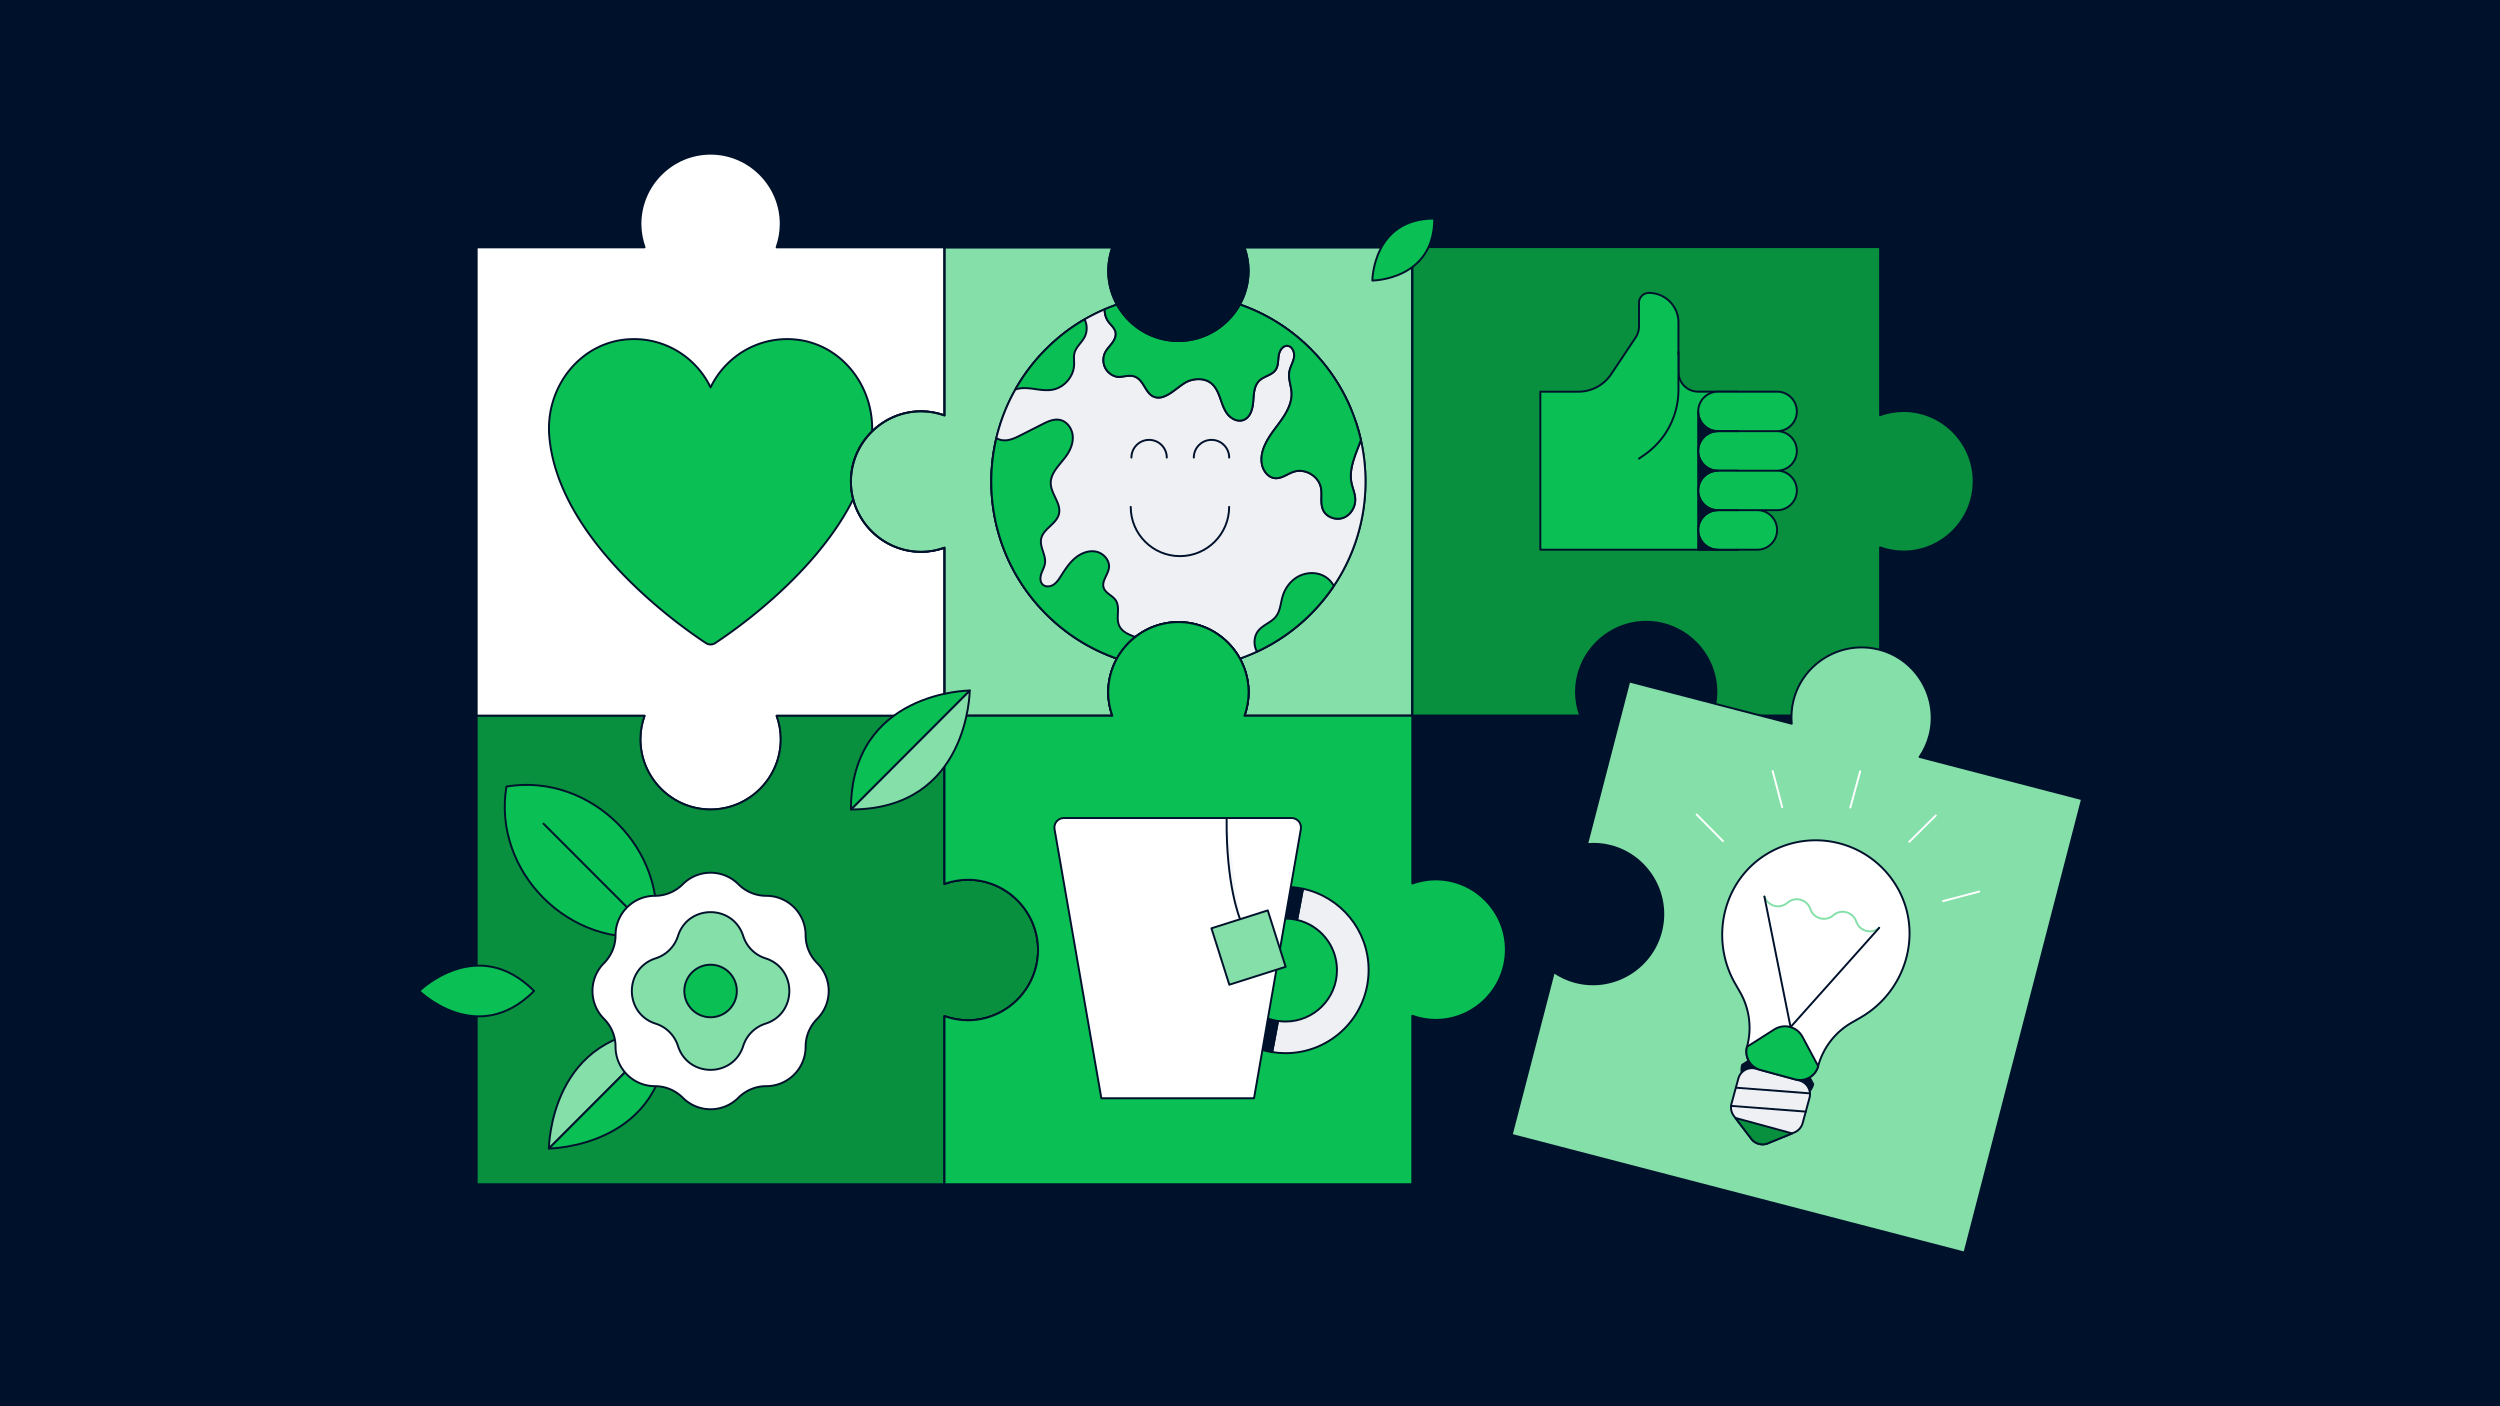 <svg xmlns="http://www.w3.org/2000/svg" fill="none" viewBox="0 0 1920 1080"><path fill="#00112C" d="M0 0H1920V1080H0z"/><path fill="#85DFA9" stroke="#00112C" stroke-linecap="round" stroke-linejoin="round" stroke-width="1.5" d="M955.744 189.957c2.004 5.645 3.162 11.681 3.162 17.986a53.54 53.54 0 0 1-6.688 25.936 144 144 0 0 1 14.599 6.009c.041.013.081.04.108.054 1.13.538 2.26 1.091 3.377 1.67.081.041.175.081.256.135 1.09.566 2.179 1.132 3.269 1.725.081.04.162.08.242.134A143 143 0 0 1 987.525 252c.215.148.444.31.659.472.821.592 1.641 1.185 2.462 1.791.323.243.633.485.955.715.714.538 1.427 1.091 2.126 1.643.364.283.713.566 1.077.849a72 72 0 0 1 1.964 1.617c.377.31.74.62 1.104.929.645.553 1.278 1.105 1.924 1.658.364.309.714.633 1.074.943.67.606 1.35 1.226 2.01 1.846.29.282.6.552.9.835.95.916 1.91 1.832 2.85 2.775 1.12 1.119 2.19 2.25 3.26 3.382.28.31.58.62.86.93.87.956 1.73 1.913 2.58 2.883l.57.647c1.01 1.172 1.99 2.357 2.96 3.557.21.255.41.525.62.781.79.997 1.57 2.007 2.34 3.018.21.283.41.552.63.835.93 1.253 1.83 2.506 2.72 3.773.06.094.12.175.17.269a153 153 0 0 1 2.41 3.611c.18.269.35.539.53.808 1.68 2.641 3.26 5.322 4.76 8.057.11.202.21.404.32.606.69 1.28 1.36 2.56 2.02 3.854.05.108.11.229.17.337.73 1.455 1.43 2.91 2.1 4.378.02.027.03.054.04.095.65 1.414 1.27 2.842 1.87 4.284.06.135.11.256.17.391 1.23 2.964 2.35 5.968 3.37 9 .03.094.06.175.1.269 16.86 50.16 5.34 107.785-34.58 147.759-15.88 15.898-34.542 27.297-54.415 34.195a53.6 53.6 0 0 1 6.687 25.936c0 6.305-1.157 12.341-3.162 17.986h128.91V189.957H955.73z"/><path fill="#00112C" stroke="#00112C" stroke-linecap="round" stroke-linejoin="round" stroke-width="1.5" d="M857.818 233.906a132 132 0 0 0-9.365 3.637 150 150 0 0 1 9.378-3.624z"/><path fill="#fff" stroke="#00112C" stroke-linecap="round" stroke-linejoin="round" stroke-width="1.5" d="M707.403 315.876c6.297 0 12.325 1.158 17.963 3.166V189.956H596.453c2.004-5.645 3.161-11.681 3.161-17.986 0-29.681-24.246-53.96-53.887-53.96s-53.888 24.279-53.888 53.96c0 6.305 1.157 12.341 3.162 17.986H366.088v359.758h128.913c-2.005 5.645-3.162 11.681-3.162 17.986 0 29.682 24.246 53.96 53.888 53.96 29.641 0 53.887-24.278 53.887-53.96 0-6.305-1.157-12.341-3.161-17.986h128.913V420.629c-5.638 2.007-11.666 3.166-17.963 3.166-29.641 0-53.887-24.279-53.887-53.96s24.246-53.959 53.887-53.959"/><path fill="#0ABF53" stroke="#00112C" stroke-linecap="round" stroke-linejoin="round" stroke-width="1.5" d="M669.796 331.289c1.144-36.445-25.524-69.157-62.243-70.787-27.193-1.213-50.86 14.254-61.826 37.01-10.966-22.756-34.634-38.223-61.826-37.01-38.024 1.684-65.284 36.714-62.028 74.694 6.889 80.327 100.711 145.846 120.288 158.686a6.4 6.4 0 0 0 7.118 0c15.473-10.145 77.313-53.205 105.959-110.466a53.8 53.8 0 0 1-1.749-13.581c0-15.062 6.256-28.738 16.28-38.546z"/><path fill="#85DFA9" stroke="#00112C" stroke-linecap="round" stroke-linejoin="round" stroke-width="1.5" d="M803.392 471.597c-56.121-56.196-56.121-147.314 0-203.51 13.347-13.365 28.686-23.551 45.047-30.557a153 153 0 0 1 9.365-3.638 53.6 53.6 0 0 1-6.687-25.935c0-6.306 1.157-12.342 3.162-17.987H725.366v129.086c-5.638-2.008-11.666-3.167-17.963-3.167-14.599 0-27.879 5.902-37.607 15.414-10.024 9.808-16.28 23.483-16.28 38.546 0 4.689.605 9.242 1.749 13.581 6.054 23.16 27.192 40.379 52.152 40.379 6.297 0 12.324-1.159 17.962-3.167v129.086h128.913c-2.005-5.646-3.162-11.681-3.162-17.987a53.5 53.5 0 0 1 6.688-25.935c-19.874-6.899-38.536-18.297-54.413-34.195z"/><path fill="#08903F" stroke="#00112C" stroke-linecap="round" stroke-linejoin="round" stroke-width="1.5" d="M1443.92 189.741v129.086c5.64-2.008 11.67-3.167 17.96-3.167 29.65 0 53.89 24.279 53.89 53.96s-24.24 53.96-53.89 53.96c-6.29 0-12.32-1.159-17.96-3.167v129.086h-128.91c2-5.645 3.16-11.681 3.16-17.987 0-29.681-24.25-53.959-53.89-53.959s-53.89 24.278-53.89 53.959c0 6.306 1.16 12.342 3.17 17.987h-128.92V189.741z"/><path fill="#00112C" stroke="#00112C" stroke-linecap="round" stroke-linejoin="round" stroke-width="1.5" d="M994.79 257.47c.66.526 1.319 1.065 1.965 1.617-.66-.539-1.305-1.078-1.965-1.617M1031.37 301.257c.69 1.28 1.36 2.56 2.02 3.854-.64-1.294-1.32-2.574-2.02-3.854M966.925 239.955c1.13.539 2.26 1.091 3.377 1.671a158 158 0 0 0-3.377-1.671"/><path fill="#EEF0F3" stroke="#00112C" stroke-linecap="round" stroke-linejoin="round" stroke-width="1.5" d="M1041.21 323.838c1.56 4.648 2.88 9.35 3.96 14.093a99 99 0 0 1-1.42 3.826c-3.56 9.27-7.72 19.024-5.86 28.779.79 4.19 2.67 8.178 2.92 12.435.33 6.117-3.3 12.436-9.02 14.646-5.72 2.209-13.02-.364-15.61-5.915-2.43-5.268-.55-11.52-1.7-17.219-1.79-8.824-12.01-14.887-20.605-12.26-4.992 1.536-9.459 5.497-14.652 5.025-5.275-.485-9.136-5.618-10.078-10.845-1.817-10.011 4.359-19.577 10.495-27.701s12.849-17.057 12.284-27.216c-.296-5.281-2.583-10.482-1.749-15.709.619-3.88 2.933-7.33 3.633-11.183.7-3.867-1.251-8.838-5.18-9-3.687-.148-6.068 3.961-6.607 7.612-.538 3.652-.215 7.653-2.26 10.725-2.839 4.257-8.948 4.877-12.634 8.434-4.104 3.961-4.198 10.347-4.642 16.047-.431 5.685-2.274 12.327-7.643 14.2-4.332 1.509-9.217-.943-12.056-4.54-2.852-3.598-4.171-8.125-5.705-12.449-1.533-4.325-3.498-8.758-7.158-11.52-4.749-3.597-11.49-3.597-17.061-1.482-7.844 2.964-17.276 15.629-26.479 12.139-6.499-2.465-7.67-11.964-13.886-15.089-4.292-2.156-8.275-.459-12.58-.203-4.118.243-8.356-2.506-10.509-5.914-2.381-3.759-2.637-8.785-.659-12.773 1.332-2.681 3.525-4.796 5.328-7.194 1.79-2.385 3.243-5.349 2.691-8.286-.646-3.436-3.754-5.74-5.759-8.596-1.857-2.654-2.718-5.942-2.57-9.175-16.361 7.006-31.686 17.191-45.047 30.557-56.121 56.196-56.121 147.314 0 203.51 15.877 15.898 34.539 27.297 54.412 34.195 9.203-16.666 26.937-28.024 47.201-28.024s38.01 11.358 47.2 28.024c19.873-6.898 38.535-18.297 54.415-34.195 39.91-39.961 51.42-97.585 34.58-147.759z"/><path fill="#00112C" stroke="#00112C" stroke-linecap="round" stroke-linejoin="round" stroke-width="1.5" d="M970.558 241.747c1.09.566 2.179 1.132 3.269 1.725a93 93 0 0 0-3.269-1.725M974.056 243.606A141 141 0 0 1 987.511 252a143 143 0 0 0-13.455-8.394"/><path stroke="#00112C" stroke-linecap="round" stroke-linejoin="round" stroke-width="1.5" d="M988.17 252.472c.821.592 1.642 1.185 2.463 1.792M991.588 254.978a127 127 0 0 1 2.126 1.643"/><path fill="#00112C" stroke="#00112C" stroke-linecap="round" stroke-linejoin="round" stroke-width="1.5" d="M1035.69 309.907a129 129 0 0 1 1.87 4.285 159 159 0 0 0-1.87-4.285M1023.36 288.175c.82 1.199 1.62 2.398 2.4 3.611a130 130 0 0 0-2.4-3.611M1020.46 284.133c.93 1.253 1.83 2.506 2.72 3.773-.89-1.267-1.79-2.533-2.72-3.773"/><path stroke="#00112C" stroke-linecap="round" stroke-linejoin="round" stroke-width="1.5" d="M1033.57 305.434c.72 1.455 1.42 2.91 2.1 4.379M1017.49 280.267c.79.997 1.57 2.007 2.34 3.018"/><path fill="#00112C" stroke="#00112C" stroke-linecap="round" stroke-linejoin="round" stroke-width="1.5" d="M1026.29 292.594c1.68 2.641 3.27 5.322 4.76 8.057a148 148 0 0 0-4.76-8.057M997.858 260.003c.646.552 1.278 1.105 1.924 1.657a73 73 0 0 0-1.924-1.657"/><path fill="#00112C" d="M1009.89 271.469a160.9 160.9 0 0 1 0 0"/><path stroke="#00112C" stroke-linecap="round" stroke-linejoin="round" stroke-width="1.5" d="M1006.63 268.087a160.9 160.9 0 0 0 0 0m0 0c-.94-.943-1.9-1.859-2.85-2.775"/><path fill="#00112C" stroke="#00112C" stroke-linecap="round" stroke-linejoin="round" stroke-width="1.5" d="M1000.86 262.617c.67.606 1.34 1.226 2 1.846-.67-.62-1.33-1.24-2-1.846M966.817 239.901a144 144 0 0 0-14.599-6.009 144 144 0 0 1 14.613 5.996zM1010.75 272.398c.87.957 1.73 1.914 2.58 2.884-.85-.97-1.71-1.94-2.58-2.884"/><path stroke="#00112C" stroke-linecap="round" stroke-linejoin="round" stroke-width="1.5" d="M1013.91 275.928c1.01 1.172 1.99 2.358 2.96 3.557"/><path fill="#00112C" stroke="#00112C" stroke-linecap="round" stroke-linejoin="round" stroke-width="1.5" d="M1037.73 314.583a149.059 149.059 0 0 0 0 0"/><path stroke="#00112C" stroke-linecap="round" stroke-linejoin="round" stroke-width="1.5" d="M868.393 389.264c0 20.91 16.927 37.845 37.796 37.845 20.882 0 37.795-16.949 37.795-37.845M943.997 351.418c0-7.505-6.081-13.595-13.576-13.595-7.494 0-13.576 6.09-13.576 13.595M896.084 351.418c0-7.505-6.082-13.595-13.576-13.595s-13.577 6.09-13.577 13.595"/><path fill="#0ABF53" stroke="#00112C" stroke-linecap="round" stroke-linejoin="round" stroke-width="1.5" d="M850.996 246.692c2.005 2.856 5.113 5.173 5.759 8.596.551 2.937-.888 5.887-2.691 8.286-1.79 2.384-3.997 4.513-5.329 7.194-1.991 3.988-1.722 9 .66 12.773 2.152 3.395 6.391 6.157 10.508 5.914 4.306-.256 8.288-1.953 12.581.202 6.216 3.126 7.386 12.625 13.885 15.09 9.217 3.49 18.635-9.175 26.48-12.139 5.57-2.102 12.311-2.115 17.061 1.482 3.66 2.775 5.624 7.208 7.158 11.519 1.534 4.325 2.866 8.852 5.705 12.45 2.852 3.597 7.737 6.062 12.056 4.54 5.382-1.886 7.212-8.515 7.642-14.201.431-5.685.525-12.085 4.642-16.046 3.687-3.557 9.795-4.177 12.634-8.434 2.046-3.072 1.723-7.074 2.261-10.725s2.92-7.774 6.606-7.612c3.916.162 5.88 5.133 5.181 9-.7 3.867-3.014 7.302-3.633 11.183-.848 5.227 1.453 10.428 1.749 15.709.565 10.159-6.163 19.092-12.285 27.216-6.135 8.124-12.311 17.69-10.495 27.7.956 5.228 4.804 10.361 10.078 10.846 5.207.472 9.661-3.503 14.653-5.025 8.598-2.641 18.798 3.435 20.598 12.26 1.16 5.686-.72 11.951 1.71 17.219 2.58 5.564 9.89 8.138 15.61 5.914 5.72-2.209 9.35-8.528 9.01-14.645-.24-4.257-2.12-8.245-2.92-12.435-1.84-9.755 2.32-19.509 5.87-28.779.48-1.266.96-2.546 1.41-3.826-5.78-25.599-18.62-49.931-38.52-69.858-15.876-15.898-34.538-27.283-54.412-34.181-9.203 16.666-26.937 28.01-47.2 28.01s-37.997-11.344-47.2-28.01a142 142 0 0 0-9.379 3.624c-.148 3.234.7 6.521 2.57 9.175zM794.875 298.805c4.521.634 9.149 1.321 13.63.458 8.907-1.697 16.092-10.077 16.415-19.158.107-3.005-.458-6.077.296-9 1.211-4.702 5.53-7.922 7.75-12.247 2.153-4.177 2.112-9.391 0-13.581a144 144 0 0 0-29.588 22.796 143.9 143.9 0 0 0-23.6 31.083c.484-.176.982-.324 1.48-.458 4.44-1.105 9.096-.539 13.617.094zM1015.85 441.916c-5.95-2.748-13.18-2.236-18.92.916-5.732 3.153-9.957 8.785-11.854 15.063-1.575 5.214-1.749 11.088-5.032 15.427-3.472 4.608-9.661 6.399-13.415 10.778-3.821 4.446-4.077 11.304-1.265 16.356 14.935-6.925 28.942-16.544 41.256-28.872a144.3 144.3 0 0 0 17.74-21.598c-1.88-3.503-4.91-6.413-8.53-8.083zM891.509 510.171c-.605-7.168-4.938-13.904-11.195-17.421-7.333-4.123-17.854-4.918-20.963-12.732-2.381-5.955 1.09-13.446-2.381-18.835-2.503-3.88-8.006-5.511-9.378-9.916-1.588-5.08 3.35-9.836 4.077-15.104.793-5.807-4.172-11.357-9.917-12.516s-11.733 1.28-16.2 5.079c-4.467 3.8-7.683 8.825-10.831 13.77-1.601 2.519-3.297 5.119-5.84 6.682s-6.202 1.725-8.261-.431c-1.978-2.061-1.803-5.403-.888-8.111s2.449-5.241 2.825-8.083c.835-6.306-4.171-12.409-2.96-18.661 1.521-7.828 11.8-11.384 13.671-19.131 1.937-7.99-6.042-15.211-6.284-23.43-.242-8.353 7.212-14.537 12.029-21.355 3.189-4.527 5.396-10.024 4.817-15.534s-4.467-10.873-9.89-11.964c-4.695-.943-9.378 1.28-13.643 3.449a9342 9342 0 0 1-16.079 8.151c-3.283 1.671-6.647 3.355-10.293 3.934-2.96.472-6.189.054-8.692-1.522-11.127 46.98 1.588 98.461 38.186 135.107 24.636 24.67 55.986 38.506 88.157 41.511.054-.984.041-1.954-.04-2.937z"/><path stroke="#00112C" stroke-linecap="round" stroke-linejoin="round" stroke-width="1.5" d="M851.117 207.957c0-6.306 1.157-12.342 3.162-17.987H725.366v129.085c-5.638-2.007-11.666-3.166-17.963-3.166-29.641 0-53.887 24.279-53.887 53.96s24.246 53.959 53.887 53.959c6.297 0 12.325-1.158 17.963-3.166v129.086h128.913c-2.005-5.646-3.162-11.682-3.162-17.987 0-29.681 24.246-53.96 53.887-53.96s53.888 24.279 53.888 53.96c0 6.305-1.157 12.341-3.162 17.987h128.91V189.957H955.73c2.005 5.645 3.162 11.681 3.162 17.986 0 29.681-24.246 53.96-53.888 53.96-29.641 0-53.887-24.279-53.887-53.96z"/><path fill="#85DFA9" stroke="#00112C" stroke-linecap="round" stroke-linejoin="round" stroke-width="1.5" d="M1209.95 754.221c-6.09-1.589-11.65-4.217-16.59-7.585l-32.4 124.936 347.75 90.417L1599 613.778l-124.76-32.443c3.36-4.958 5.98-10.509 7.57-16.612 7.45-28.725-9.93-58.338-38.62-65.789-28.68-7.464-58.26 9.943-65.7 38.668-1.58 6.103-1.97 12.247-1.45 18.202l-124.77-32.443-32.4 124.935c5.96-.525 12.08-.135 18.18 1.455 28.69 7.464 46.07 37.065 38.62 65.789-7.46 28.725-37.02 46.132-65.71 38.668z"/><path fill="#00112C" d="M1439.45 726.44c-5.9 5.16-15.15 2.641-17.62-4.81-2.48-7.437-11.72-9.956-17.63-4.81-5.91 5.16-15.15 2.641-17.62-4.81-2.48-7.437-11.72-9.956-17.63-4.809-5.91 5.16-15.15 2.64-17.63-4.81"/><path stroke="#00112C" stroke-linecap="round" stroke-linejoin="round" stroke-width="1.5" d="M1439.45 726.44c-5.9 5.16-15.15 2.641-17.62-4.81-2.48-7.437-11.72-9.956-17.63-4.81-5.91 5.16-15.15 2.641-17.62-4.81-2.48-7.437-11.72-9.956-17.63-4.809-5.91 5.16-15.15 2.64-17.63-4.81"/><path fill="#00112C" stroke="#00112C" stroke-linecap="round" stroke-linejoin="round" stroke-width="1.5" d="m1348.11 835.572 26.71 7.275c7.71 2.102 15.66-2.452 17.76-10.172l-12.07-22.54c-4.19-7.815-14.1-10.415-21.58-5.673l-20.98 13.325c-2.1 7.72 2.45 15.683 10.16 17.785"/><path fill="#00112C" d="m1439.45 726.44-68.07 76.257-20.08-100.28"/><path stroke="#00112C" stroke-linecap="round" stroke-linejoin="round" stroke-width="1.5" d="m1439.45 726.44-68.07 76.257-20.08-100.28"/><path fill="#fff" stroke="#00112C" stroke-linecap="round" stroke-linejoin="round" stroke-width="1.5" d="M1457.67 682.612c-19.76-35.582-64.86-47.869-99.92-27.229-34.39 20.264-44.98 65.304-25.16 99.984l3.78 6.602a55.24 55.24 0 0 1 5.35 41.914c-2.1 7.72 2.44 15.683 10.15 17.785l26.71 7.275c7.71 2.102 15.66-2.452 17.76-10.172a55.25 55.25 0 0 1 25.82-33.427l6.6-3.786c34.63-19.845 48.3-64.05 28.91-98.973z"/><path stroke="#85DFA9" stroke-linecap="round" stroke-linejoin="round" stroke-width="1.5" d="M1443.22 712.563c-5.91 5.16-15.15 2.641-17.62-4.81-2.48-7.437-11.72-9.956-17.63-4.81-5.91 5.16-15.15 2.641-17.63-4.81-2.47-7.437-11.72-9.956-17.62-4.809-5.91 5.16-15.15 2.64-17.63-4.81"/><path fill="#EEF0F3" stroke="#00112C" stroke-linecap="round" stroke-linejoin="round" stroke-width="1.5" d="m1348.39 820.724 33.68 9.176c5.78 1.576 9.19 7.544 7.61 13.338l-5.24 19.28a10.9 10.9 0 0 1-6.37 7.208l-20.36 8.34a10.85 10.85 0 0 1-12.74-3.476l-13.33-17.515c-2.05-2.681-2.72-6.171-1.85-9.431l5.25-19.28c1.58-5.794 7.54-9.202 13.32-7.626z"/><path fill="#08903F" stroke="#00112C" stroke-linecap="round" stroke-linejoin="round" stroke-width="1.5" d="M1345 874.603a10.84 10.84 0 0 0 12.74 3.476l18.6-7.626-43.52-11.856z"/><path stroke="#00112C" stroke-linecap="round" stroke-linejoin="round" stroke-width="1.5" d="m1333.17 835.343 56.88 4.365M1329.53 849.328l57.31 4.392"/><path fill="#0ABF53" stroke="#00112C" stroke-linecap="round" stroke-linejoin="round" stroke-width="1.5" d="m1351.89 821.681 26.71 7.276c7.71 2.101 15.66-2.453 17.76-10.173l-12.07-22.54c-4.19-7.814-14.1-10.415-21.58-5.672l-20.98 13.325c-2.1 7.72 2.45 15.682 10.16 17.784"/><path stroke="#00112C" stroke-linecap="round" stroke-linejoin="round" stroke-width="1.5" d="m1443.22 712.563-68.07 76.258-20.09-100.28"/><path stroke="#fff" stroke-linecap="round" stroke-linejoin="round" stroke-width="1.5" d="m1421.06 620.165 7.55-27.782M1466.3 646.545l20.39-20.277M1492.29 692.044l27.8-7.343M1323.28 645.992l-20.25-20.438M1368.72 619.949l-7.33-27.822"/><path fill="#08903F" stroke="#00112C" stroke-linecap="round" stroke-linejoin="round" stroke-width="1.5" d="M599.628 567.714c0-6.305-1.157-12.341-3.162-17.986h128.913v129.085c5.638-2.008 11.666-3.166 17.963-3.166 29.641 0 53.887 24.278 53.887 53.959s-24.246 53.96-53.887 53.96c-6.297 0-12.325-1.159-17.963-3.166v129.085H366.088V549.728h128.913c-2.005 5.645-3.162 11.681-3.162 17.986 0 29.681 24.246 53.96 53.888 53.96 29.641 0 53.887-24.279 53.887-53.96z"/><path stroke="#00112C" stroke-linecap="round" stroke-linejoin="round" stroke-width="1.5" d="M743.328 675.633c-6.297 0-12.325 1.159-17.962 3.167V549.714h128.913c-2.005-5.645-3.162-11.681-3.162-17.986 0-29.681 24.246-53.96 53.888-53.96 29.641 0 53.887 24.279 53.887 53.96 0 6.305-1.157 12.341-3.162 17.986h128.91v359.758H725.366V780.386c5.637 2.008 11.665 3.167 17.962 3.167 29.642 0 53.888-24.279 53.888-53.96s-24.246-53.96-53.888-53.96"/><path fill="#85DFA9" stroke="#00112C" stroke-linecap="round" stroke-linejoin="round" stroke-width="1.5" d="M503.585 735.992a26.32 26.32 0 0 0 17.088-17.11c7.764-24.468 42.344-24.468 50.121 0a26.32 26.32 0 0 0 17.088 17.11c24.434 7.774 24.434 42.4 0 50.187a26.32 26.32 0 0 0-17.088 17.111c-7.764 24.467-42.344 24.467-50.121 0a26.32 26.32 0 0 0-17.088-17.111c-24.434-7.774-24.434-42.399 0-50.187"/><path fill="#0ABF53" stroke="#00112C" stroke-linecap="round" stroke-linejoin="round" stroke-width="1.5" d="M545.727 781.262c11.132 0 20.156-9.036 20.156-20.183s-9.024-20.183-20.156-20.183-20.156 9.037-20.156 20.183c0 11.147 9.024 20.183 20.156 20.183M1053.97 215.461s.31-47.614 47.55-47.614c0 47.304-47.55 47.614-47.55 47.614M1102.62 675.364c-6.3 0-12.33 1.158-17.96 3.166V549.727H955.744c2.004-5.645 3.162-11.681 3.162-17.986 0-29.681-24.247-53.96-53.888-53.96-29.642 0-53.888 24.279-53.888 53.96 0 6.305 1.157 12.341 3.162 17.986H725.379v129.086c5.638-2.008 11.666-3.166 17.963-3.166 29.641 0 53.887 24.278 53.887 53.959s-24.246 53.96-53.887 53.96c-6.297 0-12.325-1.159-17.963-3.166v129.085h359.281V780.13c5.63 2.008 11.66 3.166 17.96 3.166 29.64 0 53.89-24.278 53.89-53.959s-24.25-53.96-53.89-53.96z"/><path fill="#0ABF53" d="M1182.99 300.813h29.23a30.28 30.28 0 0 0 25.22-13.513l18.77-28.186a15.25 15.25 0 0 0 2.54-8.421v-18.161a7.58 7.58 0 0 1 7.58-7.586c12.55 0 22.72 10.186 22.72 22.756v37.927c0 8.38 6.78 15.171 15.15 15.171h60.62c8.37 0 15.15 6.79 15.15 15.17s-6.78 15.171-15.15 15.171c8.37 0 15.15 6.79 15.15 15.171s-6.78 15.17-15.15 15.17c8.37 0 15.15 6.791 15.15 15.171s-6.78 15.171-15.15 15.171h-45.47 30.3c8.37 0 15.16 6.79 15.16 15.17s-6.79 15.171-15.16 15.171h-166.68V300.786z"/><path stroke="#00112C" stroke-linecap="round" stroke-linejoin="round" stroke-width="1.5" d="M1364.82 331.141c8.37 0 15.15-6.791 15.15-15.171s-6.78-15.17-15.15-15.17h-60.62c-8.37 0-15.15-6.791-15.15-15.171v-37.927c0-12.57-10.17-22.756-22.72-22.756a7.58 7.58 0 0 0-7.58 7.586v18.161c0 3.005-.89 5.928-2.54 8.421l-18.77 28.186a30.28 30.28 0 0 1-25.22 13.513h-29.23l-.02-.027v121.379h166.68c8.37 0 15.16-6.791 15.16-15.171s-6.79-15.17-15.16-15.17h-30.3 45.47c8.37 0 15.15-6.791 15.15-15.171s-6.78-15.171-15.15-15.171m0-30.341h-45.47m45.47 0c8.37 0 15.15 6.79 15.15 15.171s-6.78 15.17-15.15 15.17m0 0h-45.47"/><path fill="#0ABF53" d="M1289.05 270.472v28.913a60.73 60.73 0 0 1-26.09 49.891l-4.21 2.923"/><path stroke="#00112C" stroke-linecap="round" stroke-linejoin="round" stroke-width="1.5" d="M1289.05 270.472v28.913a60.73 60.73 0 0 1-26.09 49.891l-4.21 2.923"/><path fill="#0ABF53" d="M1334.52 300.813h-15.15c-8.37 0-15.15 6.79-15.15 15.171s6.78 15.17 15.15 15.17h15.15"/><path stroke="#00112C" stroke-linecap="round" stroke-linejoin="round" stroke-width="1.5" d="M1334.52 300.813h-15.15c-8.37 0-15.15 6.79-15.15 15.171s6.78 15.17 15.15 15.17h15.15"/><path fill="#0ABF53" d="M1334.52 331.154h-15.15c-8.37 0-15.15 6.791-15.15 15.171s6.78 15.171 15.15 15.171h15.15"/><path stroke="#00112C" stroke-linecap="round" stroke-linejoin="round" stroke-width="1.5" d="M1334.52 331.154h-15.15c-8.37 0-15.15 6.791-15.15 15.171s6.78 15.171 15.15 15.171h15.15"/><path fill="#0ABF53" d="M1334.52 361.509h-15.15c-8.37 0-15.15 6.79-15.15 15.17 0 8.381 6.78 15.171 15.15 15.171h15.15"/><path stroke="#00112C" stroke-linecap="round" stroke-linejoin="round" stroke-width="1.5" d="M1334.52 361.509h-15.15c-8.37 0-15.15 6.79-15.15 15.17 0 8.381 6.78 15.171 15.15 15.171h15.15"/><path fill="#0ABF53" d="M1334.52 391.85h-15.15c-8.37 0-15.15 6.791-15.15 15.171s6.78 15.17 15.15 15.17h15.15"/><path stroke="#00112C" stroke-linecap="round" stroke-linejoin="round" stroke-width="1.5" d="M1334.52 391.85h-15.15c-8.37 0-15.15 6.791-15.15 15.171s6.78 15.17 15.15 15.17h15.15"/><path fill="#00112C" stroke="#00112C" stroke-linecap="round" stroke-linejoin="round" stroke-width="1.5" d="M1304.22 407.021v15.171h15.15c-8.37 0-15.15-6.791-15.15-15.171M1319.37 331.154c-8.37 0-15.15-6.79-15.15-15.171v30.342c0-8.381 6.78-15.171 15.15-15.171M1304.22 376.68v30.341c0-8.38 6.78-15.171 15.15-15.171-8.37 0-15.15-6.79-15.15-15.17M1304.22 346.338v30.342c0-8.381 6.78-15.171 15.15-15.171-8.37 0-15.15-6.79-15.15-15.171"/><path fill="#EEF0F3" stroke="#00112C" stroke-linecap="round" stroke-linejoin="round" stroke-width="1.5" d="m1000.68 682.599-4.504 23.914c17.534 4.029 30.614 19.738 30.614 38.506 0 21.827-17.67 39.517-39.467 39.517-1.965 0-3.902-.148-5.786-.431l-4.507 23.901c3.35.539 6.781.835 10.293.835 35.207 0 63.767-28.59 63.767-63.849 0-30.664-21.6-56.277-50.39-62.42z"/><path fill="#00112C" stroke="#00112C" stroke-linecap="round" stroke-linejoin="round" stroke-width="1.5" d="M947.845 745.033c0-21.826 17.667-39.516 39.464-39.516 3.041 0 6.001.35 8.854 1.01l4.507-23.915a64 64 0 0 0-13.361-1.414c-35.212 0-63.763 28.59-63.763 63.849 0 31.742 23.142 58.068 53.47 63l4.508-23.902c-19.053-2.802-33.679-19.239-33.679-39.098z"/><path fill="#fff" stroke="#00112C" stroke-linecap="round" stroke-linejoin="round" stroke-width="1.5" d="M904.466 628.235h-87.404c-4.534 0-7.965 4.096-7.185 8.555l35.965 206.677h101.707-43.083 58.624l35.966-206.677c.78-4.473-2.651-8.555-7.185-8.555z"/><path fill="#85DFA9" stroke="#00112C" stroke-linecap="round" stroke-linejoin="round" stroke-width="1.5" d="m944.115 756.251 43.257-13.749-13.731-43.315-43.257 13.749z"/><path fill="#F7F8F9" d="M952.393 705.894s-10.898-25.721-10.333-77.659z"/><path stroke="#00112C" stroke-linecap="round" stroke-linejoin="round" stroke-width="1.5" d="M952.393 705.894s-10.898-25.721-10.333-77.659"/><path fill="#0ABF53" stroke="#00112C" stroke-linecap="round" stroke-linejoin="round" stroke-width="1.5" d="M388.935 604.078c65.136-10.9 124.917 48.961 114.032 114.184-65.137 10.9-124.917-48.961-114.032-114.184"/><path stroke="#00112C" stroke-linecap="round" stroke-linejoin="round" stroke-width="1.5" d="M417.446 632.627 545.727 761.08"/><path fill="#85DFA9" stroke="#00112C" stroke-linecap="round" stroke-linejoin="round" stroke-width="1.5" d="m512.789 790.707-91.239 91.36s.592-91.36 91.239-91.36"/><path fill="#0ABF53" stroke="#00112C" stroke-linecap="round" stroke-linejoin="round" stroke-width="1.5" d="m512.789 790.707-91.239 91.36s91.239-.592 91.239-91.36M322.009 761.079s44.362-43.854 88.171 0c-43.796 43.855-88.171 0-88.171 0"/><path fill="#fff" stroke="#00112C" stroke-linecap="round" stroke-linejoin="round" stroke-width="1.5" d="M567.107 679.123a30.23 30.23 0 0 0 21.38 8.865c16.698 0 30.234 13.554 30.234 30.274 0 8.03 3.189 15.737 8.853 21.409 11.814 11.829 11.814 30.988 0 42.817a30.3 30.3 0 0 0-8.853 21.409c0 16.72-13.536 30.274-30.234 30.274a30.23 30.23 0 0 0-21.38 8.865c-11.814 11.83-30.947 11.83-42.76 0a30.23 30.23 0 0 0-21.38-8.865c-16.698 0-30.234-13.554-30.234-30.274 0-8.03-3.189-15.737-8.853-21.409-11.814-11.829-11.814-30.988 0-42.817a30.3 30.3 0 0 0 8.853-21.409c0-16.72 13.536-30.274 30.234-30.274a30.23 30.23 0 0 0 21.38-8.865c11.813-11.829 30.946-11.829 42.76 0"/><path fill="#85DFA9" stroke="#00112C" stroke-linecap="round" stroke-linejoin="round" stroke-width="1.5" d="M570.794 718.882a26.32 26.32 0 0 0 17.088 17.11c24.434 7.774 24.434 42.4 0 50.187a26.32 26.32 0 0 0-17.088 17.111c-7.764 24.467-42.344 24.467-50.121 0a26.32 26.32 0 0 0-17.088-17.111c-24.434-7.774-24.434-42.399 0-50.187a26.32 26.32 0 0 0 17.088-17.11c7.764-24.468 42.344-24.468 50.121 0"/><path fill="#0ABF53" stroke="#00112C" stroke-linecap="round" stroke-linejoin="round" stroke-width="1.5" d="M545.727 781.262c11.132 0 20.156-9.036 20.156-20.183s-9.024-20.183-20.156-20.183-20.156 9.037-20.156 20.183c0 11.147 9.024 20.183 20.156 20.183"/><path fill="#85DFA9" stroke="#00112C" stroke-linecap="round" stroke-linejoin="round" stroke-width="1.5" d="m653.516 621.674 91.238-91.361s-.592 91.361-91.238 91.361"/><path fill="#0ABF53" stroke="#00112C" stroke-linecap="round" stroke-linejoin="round" stroke-width="1.5" d="m653.516 621.674 91.238-91.361s-91.238.593-91.238 91.361"/></svg>